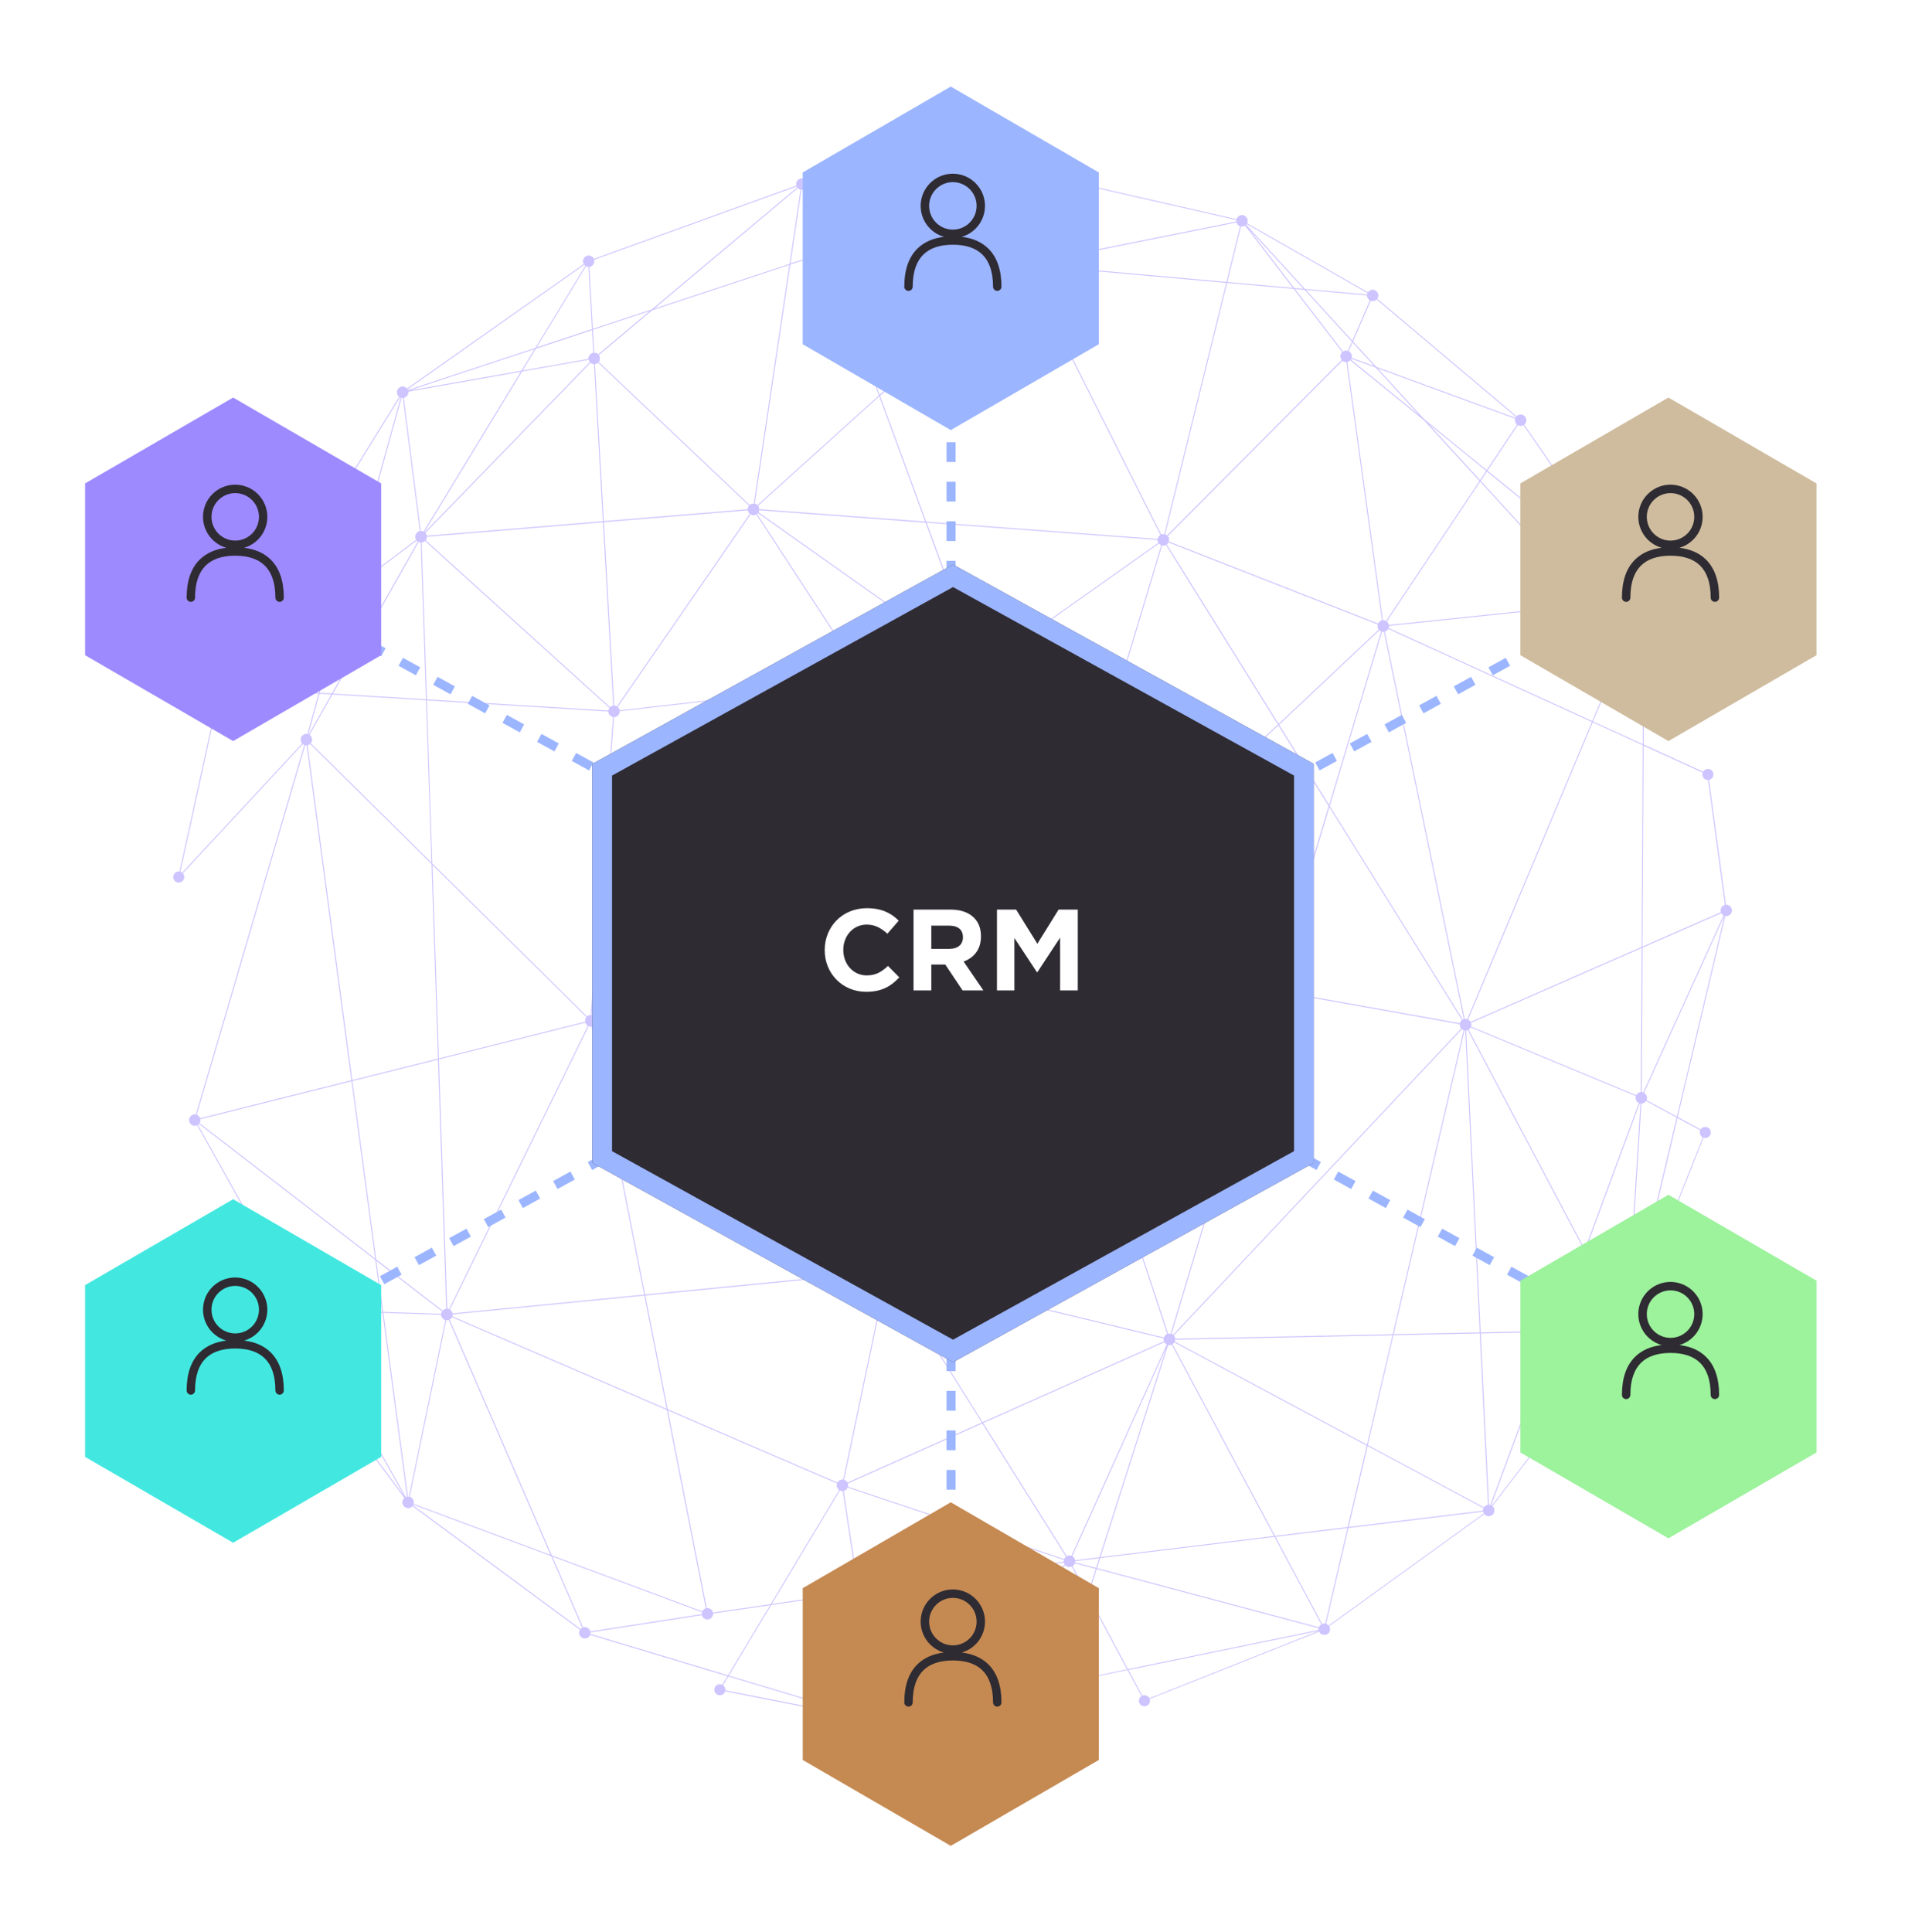 <svg width="429" height="435" viewBox="0 0 429 435" fill="none" xmlns="http://www.w3.org/2000/svg">
<g opacity="0.5" clip-path="url(#clip0_475_1375)">
<path d="M197.758 387.599C197.758 387.599 197.747 387.599 197.736 387.599L162.083 380.584C162.083 380.584 162.017 380.551 162.006 380.518C161.995 380.485 161.995 380.453 162.006 380.42L163.812 377.406L131.673 367.75C131.673 367.75 131.673 367.75 131.662 367.75L91.872 338.377L59.383 294.723C59.383 294.723 59.35 294.646 59.383 294.602C59.405 294.569 59.437 294.547 59.481 294.547L67.549 294.821L43.762 252.241C43.762 252.241 43.751 252.197 43.751 252.186V252.164L68.753 166.939L40.336 197.55C40.336 197.55 40.248 197.594 40.204 197.572C40.161 197.55 40.139 197.495 40.15 197.452L49.542 154.685C49.542 154.685 49.542 154.663 49.553 154.652L90.569 88.256C90.569 88.256 90.569 88.245 90.58 88.234L132.483 58.73C132.483 58.73 132.494 58.73 132.505 58.73L180.528 41.358C180.528 41.358 180.528 41.358 180.539 41.358C180.539 41.358 180.55 41.358 180.561 41.358L236.979 39.889C236.979 39.889 236.979 39.889 236.99 39.889C236.99 39.889 236.99 39.889 237.001 39.889L279.703 49.633C279.703 49.633 279.703 49.633 279.714 49.633C279.714 49.633 279.714 49.633 279.725 49.633L309.138 66.424C309.138 66.424 309.149 66.424 309.16 66.434L342.481 94.525C342.481 94.525 342.492 94.536 342.503 94.547L370.297 134.727C370.297 134.727 370.297 134.738 370.297 134.749L379.678 158.773C379.678 158.773 379.678 158.883 379.634 158.905C379.59 158.938 379.535 158.927 379.492 158.883L370.231 148.767L370.132 167.629L384.636 174.26C384.636 174.26 384.691 174.304 384.702 174.348L388.84 204.959C388.84 204.959 388.84 204.981 388.84 204.992C388.84 204.992 388.84 204.992 388.84 205.003L377.828 251.496L384.056 254.872C384.056 254.872 384.122 254.959 384.1 255.003L366.454 299.457C366.454 299.457 366.454 299.468 366.443 299.479L335.322 340.141C335.322 340.141 335.311 340.163 335.301 340.163L298.29 366.895C298.29 366.895 298.279 366.906 298.268 366.906L257.755 383.006C257.755 383.006 257.646 383.006 257.624 382.951L253.902 376.025L238.698 379.148L236.18 387.04C236.18 387.04 236.125 387.116 236.081 387.116L197.768 387.566L197.758 387.599ZM238.457 379.236L198.907 387.368L236.005 386.941L238.457 379.247V379.236ZM164.152 377.274L197.626 387.335L193.259 358.543L173.675 361.382L164.141 377.274H164.152ZM240.821 351.704L198.163 387.292L238.533 378.995L244.849 359.201L240.821 351.704ZM193.477 358.51L197.834 387.281L240.482 351.704L193.467 358.51H193.477ZM162.28 380.387L195.579 386.941L164.031 377.46L162.28 380.387ZM254.132 376.014L257.777 382.798L297.042 367.191L254.132 376.014ZM245.003 359.475L238.785 378.951L253.804 375.86L245.003 359.475ZM132.21 367.673L163.944 377.208L173.413 361.426L159.324 363.464L132.21 367.673ZM245.09 359.179L254.023 375.816L297.765 366.829L246.973 353.282L245.09 359.179ZM124.394 350.466L131.783 367.509L158.876 363.3L124.394 350.466ZM92.616 338.64L131.455 367.311L124.109 350.367L92.616 338.64ZM247.039 353.074L298.028 366.665L287.015 346.049L247.761 350.805L247.039 353.063V353.074ZM303.676 344.032L298.411 366.577L334.852 340.262L303.676 344.043V344.032ZM287.245 346.027L298.203 366.533L303.446 344.065L287.245 346.027ZM150.414 317.585L159.39 363.234L173.555 361.185L189.57 334.486L150.425 317.585H150.414ZM124.263 350.192L159.149 363.179L150.162 317.476L100.848 296.191L124.263 350.192ZM189.646 334.749L173.818 361.141L193.215 358.335L189.635 334.76L189.646 334.749ZM241.062 351.715L244.937 358.927L246.754 353.239L241.062 351.726V351.715ZM189.843 334.595L193.434 358.302L240.372 351.496L189.843 334.595ZM241.423 351.584L246.82 353.019L247.509 350.849L241.423 351.584ZM262.67 303.359L241.029 351.419L247.586 350.619L262.67 303.359ZM190.007 334.431L240.591 351.353L221.205 320.512L190.007 334.442V334.431ZM221.413 320.413L240.832 351.321L263.141 301.792L221.413 320.413ZM263.382 301.847L247.827 350.586L286.895 345.851L263.382 301.836V301.847ZM92.036 338.201L123.967 350.093L100.673 296.356L92.036 338.212V338.201ZM263.623 301.825L287.125 345.819L303.49 343.835L307.77 325.488L263.623 301.814V301.825ZM307.978 325.597L303.731 343.802L334.906 340.021L307.989 325.586L307.978 325.597ZM308.033 325.378L335.136 339.911L333.232 300.225L313.802 300.63L308.022 325.378H308.033ZM333.461 300.225L335.344 339.56L350.013 299.885L333.461 300.225ZM350.253 299.874L335.618 339.451L366.159 299.545L350.253 299.874ZM67.888 294.997L91.741 337.708L86.125 295.599L67.899 294.997H67.888ZM86.344 295.61L91.948 337.609L100.52 296.082L86.344 295.61ZM59.667 294.723L91.018 336.853L67.636 294.986L59.667 294.723ZM150.37 317.322L189.646 334.278L199.684 286.349L145.335 291.698L150.37 317.322ZM199.87 286.513L189.876 334.245L221.106 320.303L199.87 286.513ZM263.787 301.66L307.836 325.279L313.594 300.641L263.798 301.671L263.787 301.66ZM200.045 286.393L221.293 320.216L263.021 301.595L200.045 286.404V286.393ZM101.078 296.049L150.118 317.213L145.105 291.709L101.078 296.038V296.049ZM329.816 231.099L263.623 301.441L313.637 300.411L329.816 231.099ZM199.969 286.152L263.196 301.408L234.308 213.925L199.958 286.163L199.969 286.152ZM234.494 213.76L263.36 301.189L286.764 223.098L234.505 213.749L234.494 213.76ZM286.972 223.142L263.601 301.145L329.794 230.803L286.972 223.142ZM329.937 231.516L313.856 300.4L333.221 299.994L329.937 231.505V231.516ZM330.145 231.209L333.44 299.994L350.089 299.655L356.789 281.549L330.145 231.209ZM356.92 281.812L350.319 299.655L366.181 299.326L356.909 281.812H356.92ZM357.018 281.538L366.279 299.041L369.454 247.934L357.018 281.549V281.538ZM369.705 247.364L366.553 298.164L377.576 251.627L369.694 247.364H369.705ZM377.784 251.737L366.826 298L383.881 255.036L377.784 251.737ZM86.3 295.391L100.301 295.862L84.757 283.883L86.289 295.391H86.3ZM133.009 230.179L100.826 295.84L145.061 291.489L133.009 230.179ZM84.724 283.565L100.52 295.753L98.626 238.585L79.36 243.407L84.724 283.565ZM98.845 238.519L100.739 295.534L132.856 230.003L98.845 238.519ZM67.757 294.766L86.081 295.38L84.516 283.686L44.211 252.603L67.757 294.766ZM133.217 230.124L145.28 291.467L199.542 286.13L133.217 230.124ZM133.304 229.905L199.772 286.031L234.144 213.749L133.304 229.905ZM44.101 252.241L84.483 283.379L79.152 243.462L44.101 252.241ZM330.254 230.946L356.887 281.275L369.476 247.243L330.254 230.935V230.946ZM68.95 167.059L44.014 252.033L79.119 243.232L68.95 167.048V167.059ZM369.749 247.145L377.631 251.408L388.369 206.077L369.738 247.145H369.749ZM330.287 230.727L369.497 247.024L369.684 213.464L330.287 230.727ZM369.902 213.377L369.716 246.684L388.522 205.222L369.902 213.377ZM69.147 166.829L79.338 243.188L98.626 238.355L97.17 194.525L69.147 166.829ZM97.389 194.744L98.834 238.3L132.834 229.784L97.389 194.755V194.744ZM287.037 222.923L329.794 230.562L299.374 181.746L287.037 222.912V222.923ZM358.671 162.642L330.221 230.507L369.684 213.212L369.935 167.783L358.671 162.631V162.642ZM311.634 141.139L330.046 230.354L358.474 162.555L311.634 141.15V141.139ZM299.451 181.472L329.783 230.146L311.47 141.402L299.462 181.472H299.451ZM203.417 166.511L133.392 229.674L234.144 213.53L203.417 166.511ZM97.367 194.427L132.943 229.598L138.143 160.286L96.141 157.699L97.356 194.438L97.367 194.427ZM138.362 160.275L133.162 229.576L203.286 166.325L195.098 153.798L138.351 160.275H138.362ZM234.549 213.541L286.796 222.879L299.199 181.505L287.869 163.322L234.549 213.541ZM262.003 121.816L234.538 213.256L287.749 163.136L262.003 121.816ZM220.811 150.816L234.33 213.179L261.773 121.827L220.811 150.816ZM370.132 167.892L369.881 213.125L388.599 204.926L384.483 174.457L370.121 167.892H370.132ZM203.57 166.358L234.078 213.059L220.625 150.981L203.57 166.369V166.358ZM49.728 154.828L40.445 197.112L68.895 166.478L71.741 156.187L49.717 154.828H49.728ZM69.136 166.511L97.159 194.207L95.944 157.677L74.861 156.373L69.125 166.511H69.136ZM288.055 163.179L299.308 181.231L311.273 141.314L288.066 163.179H288.055ZM358.759 162.445L369.935 167.552L370.034 148.548L366.29 144.46L358.748 162.445H358.759ZM195.371 153.776L203.472 166.182L220.384 150.926L195.36 153.776H195.371ZM71.971 156.198L69.344 165.7L74.62 156.362L71.971 156.198ZM262.254 121.783L287.935 162.993L311.284 141.007L262.254 121.794V121.783ZM311.897 141.029L358.562 162.357L366.137 144.284L358.66 136.119L311.897 141.018V141.029ZM96.152 157.48L137.968 160.056L94.937 121.115L96.141 157.48H96.152ZM169.691 114.889L138.504 160.056L194.988 153.611L169.691 114.889ZM95.09 120.95L138.154 159.935L135.778 117.596L95.09 120.95ZM135.997 117.574L138.373 159.858L169.472 114.812L135.997 117.574ZM370.264 148.471L379.295 158.324L370.34 135.374L370.264 148.471ZM74.981 156.165L95.933 157.458L94.729 121.246L74.981 156.165ZM72.026 155.979L74.73 156.143L94.466 121.246L78.287 133.368L72.026 155.968V155.979ZM49.936 154.62L71.796 155.968L77.992 133.587L49.925 154.62H49.936ZM90.35 89.034L50.034 154.28L78.101 133.247L90.35 89.034ZM170.085 115.097L195.229 153.578L220.417 150.707L170.085 115.108V115.097ZM208.682 117.695L220.767 150.597L261.674 121.641L208.682 117.695ZM170.074 114.823L220.483 150.488L208.43 117.684L170.063 114.823H170.074ZM366.389 144.24L370.045 148.23L370.11 135.352L366.389 144.24ZM358.934 136.097L366.224 144.065L370.056 134.935L358.934 136.097ZM333.33 108.456L311.711 140.821L358.485 135.922L333.33 108.456ZM262.189 121.52L311.36 140.788L303.074 80.463L262.189 121.52ZM303.293 80.496L311.558 140.667L333.177 108.302L320.632 94.613L303.293 80.507V80.496ZM333.451 108.269L358.748 135.9L369.957 134.727L334.852 106.176L333.451 108.28V108.269ZM334.972 105.979L369.694 134.223L342.427 94.81L334.972 105.979ZM90.624 88.87L78.386 133.028L94.707 120.797L90.624 88.87ZM208.595 117.465L261.795 121.432L230.772 59.716L198.184 89.122L208.595 117.476V117.465ZM230.991 59.661L261.948 121.246L276.135 63.694L230.991 59.661ZM276.354 63.706L262.178 121.191L302.986 80.211L291.317 65.043L276.343 63.706H276.354ZM133.709 80.946L95.101 120.709L135.756 117.355L133.709 80.946ZM90.777 88.399L94.882 120.512L117.268 83.719L90.777 88.399ZM117.563 83.664L95.419 120.062L133.491 80.847L117.563 83.664ZM169.942 114.571L208.343 117.432L197.998 89.254L169.942 114.571ZM133.928 80.957L135.975 117.333L169.428 114.571L133.928 80.946V80.957ZM133.972 80.694L169.603 114.44L177.747 59.661L146.889 69.854L133.972 80.694ZM177.977 59.584L169.833 114.385L197.922 89.045L186.121 56.899L177.977 59.584ZM321.793 95.534L333.297 108.094L334.688 106.022L321.803 95.534H321.793ZM320.774 94.427L334.797 105.836L342.252 94.668L310.255 82.951L320.764 94.427H320.774ZM309.937 82.601L341.879 94.295L309.138 66.698L304.705 76.891L309.937 82.601ZM303.709 80.551L319.603 93.484L309.806 82.787L303.709 80.551ZM186.318 56.834L198.086 88.892L230.586 59.574L205.431 50.52L186.318 56.834ZM132.188 59.201L91.325 87.982L120.563 78.326L132.199 59.201H132.188ZM120.377 78.611L92.124 87.938L117.421 83.466L120.377 78.6V78.611ZM120.694 78.502L117.706 83.423L133.688 80.606L133.326 74.337L120.694 78.513V78.502ZM303.271 80.157L309.478 82.425L304.596 77.099L303.271 80.157ZM133.534 74.26L133.885 80.463L146.309 70.04L133.534 74.26ZM291.613 65.064L303.107 80.003L304.442 76.923L293.758 65.251L291.613 65.064ZM132.462 59.157L120.869 78.206L133.315 74.096L132.462 59.157ZM294.076 65.284L304.541 76.704L308.93 66.61L294.076 65.284ZM132.659 58.883L133.523 74.041L146.769 69.668L180.024 41.774L132.681 58.894L132.659 58.883ZM180.418 41.73L147.349 69.481L177.791 59.431L180.418 41.73ZM293.879 65.054L308.624 66.369L280.25 50.17L293.879 65.054ZM291.449 64.834L293.55 65.021L281.334 51.682L291.449 64.834ZM276.408 63.497L291.142 64.812L279.736 49.972L276.408 63.497ZM231.571 59.497L276.189 63.475L279.539 49.874L231.571 59.497ZM205.781 50.411L230.739 59.387L236.826 40.152L205.781 50.4V50.411ZM237.066 40.119L230.969 59.387L279.167 49.72L237.066 40.119ZM180.615 41.895L178.021 59.343L186.045 56.691L180.604 41.895H180.615ZM180.758 41.632L186.264 56.625L205.114 50.4L180.758 41.632ZM181.163 41.544L205.453 50.29L236.256 40.119L181.163 41.555V41.544Z" fill="#9E8AFF"/>
<path d="M170.939 114.681C170.939 113.99 170.38 113.431 169.691 113.431C169.001 113.431 168.443 113.99 168.443 114.681C168.443 115.371 169.001 115.93 169.691 115.93C170.38 115.93 170.939 115.371 170.939 114.681Z" fill="#9E8AFF"/>
<path d="M371.478 134.804C371.478 134.113 370.92 133.554 370.231 133.554C369.541 133.554 368.983 134.113 368.983 134.804C368.983 135.494 369.541 136.053 370.231 136.053C370.92 136.053 371.478 135.494 371.478 134.804Z" fill="#9E8AFF"/>
<path d="M380.86 158.828C380.86 158.138 380.302 157.579 379.612 157.579C378.923 157.579 378.365 158.138 378.365 158.828C378.365 159.519 378.923 160.078 379.612 160.078C380.302 160.078 380.86 159.519 380.86 158.828Z" fill="#9E8AFF"/>
<path d="M280.94 49.731C280.94 49.041 280.382 48.482 279.692 48.482C279.003 48.482 278.445 49.041 278.445 49.731C278.445 50.422 279.003 50.981 279.692 50.981C280.382 50.981 280.94 50.422 280.94 49.731Z" fill="#9E8AFF"/>
<path d="M238.238 39.988C238.238 39.297 237.68 38.738 236.99 38.738C236.301 38.738 235.742 39.297 235.742 39.988C235.742 40.678 236.301 41.237 236.99 41.237C237.68 41.237 238.238 40.678 238.238 39.988Z" fill="#9E8AFF"/>
<path d="M91.916 88.322C91.916 87.631 91.358 87.072 90.668 87.072C89.978 87.072 89.42 87.631 89.42 88.322C89.42 89.012 89.978 89.571 90.668 89.571C91.358 89.571 91.916 89.012 91.916 88.322Z" fill="#9E8AFF"/>
<path d="M70.241 166.533C70.241 165.843 69.683 165.284 68.993 165.284C68.304 165.284 67.745 165.843 67.745 166.533C67.745 167.224 68.304 167.783 68.993 167.783C69.683 167.783 70.241 167.224 70.241 166.533Z" fill="#9E8AFF"/>
<path d="M96.075 120.852C96.075 120.161 95.517 119.602 94.828 119.602C94.138 119.602 93.58 120.161 93.58 120.852C93.58 121.542 94.138 122.101 94.828 122.101C95.517 122.101 96.075 121.542 96.075 120.852Z" fill="#9E8AFF"/>
<path d="M101.888 295.983C101.888 295.292 101.329 294.733 100.64 294.733C99.95 294.733 99.392 295.292 99.392 295.983C99.392 296.673 99.95 297.232 100.64 297.232C101.329 297.232 101.888 296.673 101.888 295.983Z" fill="#9E8AFF"/>
<path d="M190.96 334.431C190.96 333.741 190.402 333.182 189.712 333.182C189.022 333.182 188.464 333.741 188.464 334.431C188.464 335.122 189.022 335.681 189.712 335.681C190.402 335.681 190.96 335.122 190.96 334.431Z" fill="#9E8AFF"/>
<path d="M201.063 286.217C201.063 285.527 200.505 284.968 199.816 284.968C199.126 284.968 198.568 285.527 198.568 286.217C198.568 286.908 199.126 287.467 199.816 287.467C200.505 287.467 201.063 286.908 201.063 286.217Z" fill="#9E8AFF"/>
<path d="M101.888 295.983C101.888 295.292 101.329 294.733 100.64 294.733C99.95 294.733 99.392 295.292 99.392 295.983C99.392 296.673 99.95 297.232 100.64 297.232C101.329 297.232 101.888 296.673 101.888 295.983Z" fill="#9E8AFF"/>
<path d="M134.301 229.839C134.301 229.148 133.742 228.589 133.053 228.589C132.363 228.589 131.805 229.148 131.805 229.839C131.805 230.529 132.363 231.088 133.053 231.088C133.742 231.088 134.301 230.529 134.301 229.839Z" fill="#9E8AFF"/>
<path d="M160.551 363.355C160.551 362.664 159.992 362.105 159.303 362.105C158.613 362.105 158.055 362.664 158.055 363.355C158.055 364.045 158.613 364.604 159.303 364.604C159.992 364.604 160.551 364.045 160.551 363.355Z" fill="#9E8AFF"/>
<path d="M242.102 351.529C242.102 350.838 241.543 350.279 240.854 350.279C240.164 350.279 239.606 350.838 239.606 351.529C239.606 352.219 240.164 352.778 240.854 352.778C241.543 352.778 242.102 352.219 242.102 351.529Z" fill="#9E8AFF"/>
<path d="M199.006 387.489C199.006 386.798 198.448 386.239 197.758 386.239C197.068 386.239 196.51 386.798 196.51 387.489C196.51 388.179 197.068 388.738 197.758 388.738C198.448 388.738 199.006 388.179 199.006 387.489Z" fill="#9E8AFF"/>
<path d="M190.96 334.431C190.96 333.741 190.402 333.182 189.712 333.182C189.022 333.182 188.464 333.741 188.464 334.431C188.464 335.122 189.022 335.681 189.712 335.681C190.402 335.681 190.96 335.122 190.96 334.431Z" fill="#9E8AFF"/>
<path d="M163.353 380.463C163.353 379.773 162.794 379.214 162.105 379.214C161.415 379.214 160.857 379.773 160.857 380.463C160.857 381.154 161.415 381.713 162.105 381.713C162.794 381.713 163.353 381.154 163.353 380.463Z" fill="#9E8AFF"/>
<path d="M199.006 387.489C199.006 386.798 198.448 386.239 197.758 386.239C197.068 386.239 196.51 386.798 196.51 387.489C196.51 388.179 197.068 388.738 197.758 388.738C198.448 388.738 199.006 388.179 199.006 387.489Z" fill="#9E8AFF"/>
<path d="M132.954 367.64C132.954 366.95 132.396 366.391 131.706 366.391C131.017 366.391 130.458 366.95 130.458 367.64C130.458 368.331 131.017 368.89 131.706 368.89C132.396 368.89 132.954 368.331 132.954 367.64Z" fill="#9E8AFF"/>
<path d="M160.551 363.355C160.551 362.664 159.992 362.105 159.303 362.105C158.613 362.105 158.055 362.664 158.055 363.355C158.055 364.045 158.613 364.604 159.303 364.604C159.992 364.604 160.551 364.045 160.551 363.355Z" fill="#9E8AFF"/>
<path d="M93.164 338.267C93.164 337.577 92.606 337.018 91.916 337.018C91.227 337.018 90.668 337.577 90.668 338.267C90.668 338.958 91.227 339.516 91.916 339.516C92.606 339.516 93.164 338.958 93.164 338.267Z" fill="#9E8AFF"/>
<path d="M132.954 367.64C132.954 366.95 132.396 366.391 131.706 366.391C131.017 366.391 130.458 366.95 130.458 367.64C130.458 368.331 131.017 368.89 131.706 368.89C132.396 368.89 132.954 368.331 132.954 367.64Z" fill="#9E8AFF"/>
<path d="M101.888 295.983C101.888 295.292 101.329 294.733 100.64 294.733C99.95 294.733 99.392 295.292 99.392 295.983C99.392 296.673 99.95 297.232 100.64 297.232C101.329 297.232 101.888 296.673 101.888 295.983Z" fill="#9E8AFF"/>
<path d="M93.164 338.267C93.164 337.577 92.606 337.018 91.916 337.018C91.227 337.018 90.668 337.577 90.668 338.267C90.668 338.958 91.227 339.516 91.916 339.516C92.606 339.516 93.164 338.958 93.164 338.267Z" fill="#9E8AFF"/>
<path d="M60.675 294.602C60.675 293.912 60.117 293.353 59.427 293.353C58.737 293.353 58.179 293.912 58.179 294.602C58.179 295.292 58.737 295.851 59.427 295.851C60.117 295.851 60.675 295.292 60.675 294.602Z" fill="#9E8AFF"/>
<path d="M101.888 295.983C101.888 295.292 101.329 294.733 100.64 294.733C99.95 294.733 99.392 295.292 99.392 295.983C99.392 296.673 99.95 297.232 100.64 297.232C101.329 297.232 101.888 296.673 101.888 295.983Z" fill="#9E8AFF"/>
<path d="M45.108 252.197C45.108 251.507 44.55 250.948 43.861 250.948C43.171 250.948 42.613 251.507 42.613 252.197C42.613 252.888 43.171 253.447 43.861 253.447C44.55 253.447 45.108 252.888 45.108 252.197Z" fill="#9E8AFF"/>
<path d="M93.164 338.267C93.164 337.577 92.606 337.018 91.916 337.018C91.227 337.018 90.668 337.577 90.668 338.267C90.668 338.958 91.227 339.516 91.916 339.516C92.606 339.516 93.164 338.958 93.164 338.267Z" fill="#9E8AFF"/>
<path d="M70.241 166.533C70.241 165.843 69.683 165.284 68.993 165.284C68.304 165.284 67.745 165.843 67.745 166.533C67.745 167.224 68.304 167.783 68.993 167.783C69.683 167.783 70.241 167.224 70.241 166.533Z" fill="#9E8AFF"/>
<path d="M134.301 229.839C134.301 229.148 133.742 228.589 133.053 228.589C132.363 228.589 131.805 229.148 131.805 229.839C131.805 230.529 132.363 231.088 133.053 231.088C133.742 231.088 134.301 230.529 134.301 229.839Z" fill="#9E8AFF"/>
<path d="M45.108 252.197C45.108 251.507 44.55 250.948 43.861 250.948C43.171 250.948 42.613 251.507 42.613 252.197C42.613 252.888 43.171 253.447 43.861 253.447C44.55 253.447 45.108 252.888 45.108 252.197Z" fill="#9E8AFF"/>
<path d="M70.241 166.533C70.241 165.843 69.683 165.284 68.993 165.284C68.304 165.284 67.745 165.843 67.745 166.533C67.745 167.224 68.304 167.783 68.993 167.783C69.683 167.783 70.241 167.224 70.241 166.533Z" fill="#9E8AFF"/>
<path d="M41.496 197.474C41.496 196.783 40.938 196.224 40.248 196.224C39.559 196.224 39 196.783 39 197.474C39 198.164 39.559 198.723 40.248 198.723C40.938 198.723 41.496 198.164 41.496 197.474Z" fill="#9E8AFF"/>
<path d="M50.889 154.707C50.889 154.017 50.33 153.458 49.641 153.458C48.951 153.458 48.393 154.017 48.393 154.707C48.393 155.398 48.951 155.957 49.641 155.957C50.33 155.957 50.889 155.398 50.889 154.707Z" fill="#9E8AFF"/>
<path d="M139.522 160.176C139.522 159.486 138.964 158.927 138.275 158.927C137.585 158.927 137.027 159.486 137.027 160.176C137.027 160.867 137.585 161.426 138.275 161.426C138.964 161.426 139.522 160.867 139.522 160.176Z" fill="#9E8AFF"/>
<path d="M134.301 229.839C134.301 229.148 133.742 228.589 133.053 228.589C132.363 228.589 131.805 229.148 131.805 229.839C131.805 230.529 132.363 231.088 133.053 231.088C133.742 231.088 134.301 230.529 134.301 229.839Z" fill="#9E8AFF"/>
<path d="M201.063 286.217C201.063 285.527 200.505 284.968 199.816 284.968C199.126 284.968 198.568 285.527 198.568 286.217C198.568 286.908 199.126 287.467 199.816 287.467C200.505 287.467 201.063 286.908 201.063 286.217Z" fill="#9E8AFF"/>
<path d="M242.102 351.529C242.102 350.838 241.543 350.279 240.854 350.279C240.164 350.279 239.606 350.838 239.606 351.529C239.606 352.219 240.164 352.778 240.854 352.778C241.543 352.778 242.102 352.219 242.102 351.529Z" fill="#9E8AFF"/>
<path d="M190.96 334.431C190.96 333.741 190.402 333.182 189.712 333.182C189.022 333.182 188.464 333.741 188.464 334.431C188.464 335.122 189.022 335.681 189.712 335.681C190.402 335.681 190.96 335.122 190.96 334.431Z" fill="#9E8AFF"/>
<path d="M264.608 301.551C264.608 300.86 264.05 300.301 263.36 300.301C262.671 300.301 262.113 300.86 262.113 301.551C262.113 302.241 262.671 302.8 263.36 302.8C264.05 302.8 264.608 302.241 264.608 301.551Z" fill="#9E8AFF"/>
<path d="M201.063 286.217C201.063 285.527 200.505 284.968 199.816 284.968C199.126 284.968 198.568 285.527 198.568 286.217C198.568 286.908 199.126 287.467 199.816 287.467C200.505 287.467 201.063 286.908 201.063 286.217Z" fill="#9E8AFF"/>
<path d="M235.589 213.618C235.589 212.927 235.03 212.368 234.341 212.368C233.651 212.368 233.093 212.927 233.093 213.618C233.093 214.308 233.651 214.867 234.341 214.867C235.03 214.867 235.589 214.308 235.589 213.618Z" fill="#9E8AFF"/>
<path d="M134.301 229.839C134.301 229.148 133.742 228.589 133.053 228.589C132.363 228.589 131.805 229.148 131.805 229.839C131.805 230.529 132.363 231.088 133.053 231.088C133.742 231.088 134.301 230.529 134.301 229.839Z" fill="#9E8AFF"/>
<path d="M221.96 150.772C221.96 150.082 221.402 149.523 220.712 149.523C220.022 149.523 219.464 150.082 219.464 150.772C219.464 151.463 220.022 152.022 220.712 152.022C221.402 152.022 221.96 151.463 221.96 150.772Z" fill="#9E8AFF"/>
<path d="M139.522 160.176C139.522 159.486 138.964 158.927 138.275 158.927C137.585 158.927 137.027 159.486 137.027 160.176C137.027 160.867 137.585 161.426 138.275 161.426C138.964 161.426 139.522 160.867 139.522 160.176Z" fill="#9E8AFF"/>
<path d="M96.075 120.852C96.075 120.161 95.517 119.602 94.828 119.602C94.138 119.602 93.58 120.161 93.58 120.852C93.58 121.542 94.138 122.101 94.828 122.101C95.517 122.101 96.075 121.542 96.075 120.852Z" fill="#9E8AFF"/>
<path d="M50.889 154.707C50.889 154.017 50.33 153.458 49.641 153.458C48.951 153.458 48.393 154.017 48.393 154.707C48.393 155.398 48.951 155.957 49.641 155.957C50.33 155.957 50.889 155.398 50.889 154.707Z" fill="#9E8AFF"/>
<path d="M91.916 88.322C91.916 87.631 91.358 87.072 90.668 87.072C89.978 87.072 89.42 87.631 89.42 88.322C89.42 89.012 89.978 89.571 90.668 89.571C91.358 89.571 91.916 89.012 91.916 88.322Z" fill="#9E8AFF"/>
<path d="M96.075 120.852C96.075 120.161 95.517 119.602 94.828 119.602C94.138 119.602 93.58 120.161 93.58 120.852C93.58 121.542 94.138 122.101 94.828 122.101C95.517 122.101 96.075 121.542 96.075 120.852Z" fill="#9E8AFF"/>
<path d="M170.939 114.681C170.939 113.99 170.38 113.431 169.691 113.431C169.001 113.431 168.443 113.99 168.443 114.681C168.443 115.371 169.001 115.93 169.691 115.93C170.38 115.93 170.939 115.371 170.939 114.681Z" fill="#9E8AFF"/>
<path d="M139.522 160.176C139.522 159.486 138.964 158.927 138.275 158.927C137.585 158.927 137.027 159.486 137.027 160.176C137.027 160.867 137.585 161.426 138.275 161.426C138.964 161.426 139.522 160.867 139.522 160.176Z" fill="#9E8AFF"/>
<path d="M135.067 80.704C135.067 80.014 134.509 79.455 133.819 79.455C133.13 79.455 132.572 80.014 132.572 80.704C132.572 81.395 133.13 81.954 133.819 81.954C134.509 81.954 135.067 81.395 135.067 80.704Z" fill="#9E8AFF"/>
<path d="M96.075 120.852C96.075 120.161 95.517 119.602 94.828 119.602C94.138 119.602 93.58 120.161 93.58 120.852C93.58 121.542 94.138 122.101 94.828 122.101C95.517 122.101 96.075 121.542 96.075 120.852Z" fill="#9E8AFF"/>
<path d="M133.819 58.817C133.819 58.127 133.261 57.568 132.571 57.568C131.882 57.568 131.323 58.127 131.323 58.817C131.323 59.508 131.882 60.066 132.571 60.066C133.261 60.066 133.819 59.508 133.819 58.817Z" fill="#9E8AFF"/>
<path d="M91.916 88.322C91.916 87.631 91.358 87.072 90.668 87.072C89.978 87.072 89.42 87.631 89.42 88.322C89.42 89.012 89.978 89.571 90.668 89.571C91.358 89.571 91.916 89.012 91.916 88.322Z" fill="#9E8AFF"/>
<path d="M135.067 80.704C135.067 80.014 134.509 79.455 133.819 79.455C133.13 79.455 132.572 80.014 132.572 80.704C132.572 81.395 133.13 81.954 133.819 81.954C134.509 81.954 135.067 81.395 135.067 80.704Z" fill="#9E8AFF"/>
<path d="M133.819 58.817C133.819 58.127 133.261 57.568 132.571 57.568C131.882 57.568 131.323 58.127 131.323 58.817C131.323 59.508 131.882 60.066 132.571 60.066C133.261 60.066 133.819 59.508 133.819 58.817Z" fill="#9E8AFF"/>
<path d="M181.819 41.456C181.819 40.766 181.261 40.207 180.572 40.207C179.882 40.207 179.324 40.766 179.324 41.456C179.324 42.147 179.882 42.706 180.572 42.706C181.261 42.706 181.819 42.147 181.819 41.456Z" fill="#9E8AFF"/>
<path d="M135.067 80.704C135.067 80.014 134.509 79.455 133.819 79.455C133.13 79.455 132.572 80.014 132.572 80.704C132.572 81.395 133.13 81.954 133.819 81.954C134.509 81.954 135.067 81.395 135.067 80.704Z" fill="#9E8AFF"/>
<path d="M170.939 114.681C170.939 113.99 170.38 113.431 169.691 113.431C169.001 113.431 168.443 113.99 168.443 114.681C168.443 115.371 169.001 115.93 169.691 115.93C170.38 115.93 170.939 115.371 170.939 114.681Z" fill="#9E8AFF"/>
<path d="M235.589 213.618C235.589 212.927 235.03 212.368 234.341 212.368C233.651 212.368 233.093 212.927 233.093 213.618C233.093 214.308 233.651 214.867 234.341 214.867C235.03 214.867 235.589 214.308 235.589 213.618Z" fill="#9E8AFF"/>
<path d="M264.608 301.551C264.608 300.86 264.05 300.301 263.36 300.301C262.671 300.301 262.113 300.86 262.113 301.551C262.113 302.241 262.671 302.8 263.36 302.8C264.05 302.8 264.608 302.241 264.608 301.551Z" fill="#9E8AFF"/>
<path d="M237.329 387.04C237.329 386.349 236.771 385.79 236.081 385.79C235.392 385.79 234.833 386.349 234.833 387.04C234.833 387.73 235.392 388.289 236.081 388.289C236.771 388.289 237.329 387.73 237.329 387.04Z" fill="#9E8AFF"/>
<path d="M199.006 387.489C199.006 386.798 198.448 386.239 197.758 386.239C197.068 386.239 196.51 386.798 196.51 387.489C196.51 388.179 197.068 388.738 197.758 388.738C198.448 388.738 199.006 388.179 199.006 387.489Z" fill="#9E8AFF"/>
<path d="M298.236 368.089C298.925 368.089 299.483 367.53 299.483 366.84C299.483 366.15 298.925 365.591 298.236 365.591C297.546 365.591 296.988 366.15 296.988 366.84C296.988 367.53 297.546 368.089 298.236 368.089Z" fill="#9E8AFF"/>
<path d="M264.608 301.551C264.608 300.86 264.05 300.301 263.36 300.301C262.671 300.301 262.113 300.86 262.113 301.551C262.113 302.241 262.671 302.8 263.36 302.8C264.05 302.8 264.608 302.241 264.608 301.551Z" fill="#9E8AFF"/>
<path d="M242.102 351.529C242.102 350.838 241.543 350.279 240.854 350.279C240.164 350.279 239.606 350.838 239.606 351.529C239.606 352.219 240.164 352.778 240.854 352.778C241.543 352.778 242.102 352.219 242.102 351.529Z" fill="#9E8AFF"/>
<path d="M258.97 382.94C258.97 382.25 258.412 381.691 257.723 381.691C257.033 381.691 256.475 382.25 256.475 382.94C256.475 383.631 257.033 384.19 257.723 384.19C258.412 384.19 258.97 383.631 258.97 382.94Z" fill="#9E8AFF"/>
<path d="M298.236 368.089C298.925 368.089 299.483 367.53 299.483 366.84C299.483 366.15 298.925 365.591 298.236 365.591C297.546 365.591 296.988 366.15 296.988 366.84C296.988 367.53 297.546 368.089 298.236 368.089Z" fill="#9E8AFF"/>
<path d="M242.102 351.529C242.102 350.838 241.543 350.279 240.854 350.279C240.164 350.279 239.606 350.838 239.606 351.529C239.606 352.219 240.164 352.778 240.854 352.778C241.543 352.778 242.102 352.219 242.102 351.529Z" fill="#9E8AFF"/>
<path d="M336.505 340.097C336.505 339.407 335.947 338.848 335.257 338.848C334.567 338.848 334.009 339.407 334.009 340.097C334.009 340.788 334.567 341.347 335.257 341.347C335.947 341.347 336.505 340.788 336.505 340.097Z" fill="#9E8AFF"/>
<path d="M331.262 230.727C331.262 230.036 330.703 229.477 330.014 229.477C329.324 229.477 328.766 230.036 328.766 230.727C328.766 231.417 329.324 231.976 330.014 231.976C330.703 231.976 331.262 231.417 331.262 230.727Z" fill="#9E8AFF"/>
<path d="M298.236 368.089C298.925 368.089 299.483 367.53 299.483 366.84C299.483 366.15 298.925 365.591 298.236 365.591C297.546 365.591 296.988 366.15 296.988 366.84C296.988 367.53 297.546 368.089 298.236 368.089Z" fill="#9E8AFF"/>
<path d="M336.505 340.097C336.505 339.407 335.947 338.848 335.257 338.848C334.567 338.848 334.009 339.407 334.009 340.097C334.009 340.788 334.567 341.347 335.257 341.347C335.947 341.347 336.505 340.788 336.505 340.097Z" fill="#9E8AFF"/>
<path d="M264.608 301.551C264.608 300.86 264.05 300.301 263.36 300.301C262.671 300.301 262.113 300.86 262.113 301.551C262.113 302.241 262.671 302.8 263.36 302.8C264.05 302.8 264.608 302.241 264.608 301.551Z" fill="#9E8AFF"/>
<path d="M367.626 299.424C367.626 298.734 367.068 298.175 366.378 298.175C365.688 298.175 365.13 298.734 365.13 299.424C365.13 300.115 365.688 300.674 366.378 300.674C367.068 300.674 367.626 300.115 367.626 299.424Z" fill="#9E8AFF"/>
<path d="M336.505 340.097C336.505 339.407 335.947 338.848 335.257 338.848C334.567 338.848 334.009 339.407 334.009 340.097C334.009 340.788 334.567 341.347 335.257 341.347C335.947 341.347 336.505 340.788 336.505 340.097Z" fill="#9E8AFF"/>
<path d="M370.866 247.188C370.866 246.498 370.308 245.939 369.618 245.939C368.929 245.939 368.37 246.498 368.37 247.188C368.37 247.879 368.929 248.438 369.618 248.438C370.308 248.438 370.866 247.879 370.866 247.188Z" fill="#9E8AFF"/>
<path d="M385.271 254.981C385.271 254.291 384.713 253.732 384.023 253.732C383.334 253.732 382.776 254.291 382.776 254.981C382.776 255.672 383.334 256.231 384.023 256.231C384.713 256.231 385.271 255.672 385.271 254.981Z" fill="#9E8AFF"/>
<path d="M367.626 299.424C367.626 298.734 367.068 298.175 366.378 298.175C365.688 298.175 365.13 298.734 365.13 299.424C365.13 300.115 365.688 300.674 366.378 300.674C367.068 300.674 367.626 300.115 367.626 299.424Z" fill="#9E8AFF"/>
<path d="M390 204.992C390 204.302 389.442 203.743 388.752 203.743C388.062 203.743 387.504 204.302 387.504 204.992C387.504 205.683 388.062 206.242 388.752 206.242C389.442 206.242 390 205.683 390 204.992Z" fill="#9E8AFF"/>
<path d="M370.866 247.188C370.866 246.498 370.308 245.939 369.618 245.939C368.929 245.939 368.37 246.498 368.37 247.188C368.37 247.879 368.929 248.438 369.618 248.438C370.308 248.438 370.866 247.879 370.866 247.188Z" fill="#9E8AFF"/>
<path d="M367.626 299.424C367.626 298.734 367.068 298.175 366.378 298.175C365.688 298.175 365.13 298.734 365.13 299.424C365.13 300.115 365.688 300.674 366.378 300.674C367.068 300.674 367.626 300.115 367.626 299.424Z" fill="#9E8AFF"/>
<path d="M331.262 230.727C331.262 230.036 330.703 229.477 330.014 229.477C329.324 229.477 328.766 230.036 328.766 230.727C328.766 231.417 329.324 231.976 330.014 231.976C330.703 231.976 331.262 231.417 331.262 230.727Z" fill="#9E8AFF"/>
<path d="M264.608 301.551C264.608 300.86 264.05 300.301 263.36 300.301C262.671 300.301 262.113 300.86 262.113 301.551C262.113 302.241 262.671 302.8 263.36 302.8C264.05 302.8 264.608 302.241 264.608 301.551Z" fill="#9E8AFF"/>
<path d="M312.74 140.952C312.74 140.262 312.182 139.703 311.492 139.703C310.803 139.703 310.244 140.262 310.244 140.952C310.244 141.643 310.803 142.202 311.492 142.202C312.182 142.202 312.74 141.643 312.74 140.952Z" fill="#9E8AFF"/>
<path d="M235.589 213.618C235.589 212.927 235.03 212.368 234.341 212.368C233.651 212.368 233.093 212.927 233.093 213.618C233.093 214.308 233.651 214.867 234.341 214.867C235.03 214.867 235.589 214.308 235.589 213.618Z" fill="#9E8AFF"/>
<path d="M331.262 230.727C331.262 230.036 330.703 229.477 330.014 229.477C329.324 229.477 328.766 230.036 328.766 230.727C328.766 231.417 329.324 231.976 330.014 231.976C330.703 231.976 331.262 231.417 331.262 230.727Z" fill="#9E8AFF"/>
<path d="M263.239 121.553C263.239 120.862 262.681 120.303 261.991 120.303C261.302 120.303 260.743 120.862 260.743 121.553C260.743 122.243 261.302 122.802 261.991 122.802C262.681 122.802 263.239 122.243 263.239 121.553Z" fill="#9E8AFF"/>
<path d="M221.96 150.772C221.96 150.082 221.402 149.523 220.712 149.523C220.022 149.523 219.464 150.082 219.464 150.772C219.464 151.463 220.022 152.022 220.712 152.022C221.402 152.022 221.96 151.463 221.96 150.772Z" fill="#9E8AFF"/>
<path d="M235.589 213.618C235.589 212.927 235.03 212.368 234.341 212.368C233.651 212.368 233.093 212.927 233.093 213.618C233.093 214.308 233.651 214.867 234.341 214.867C235.03 214.867 235.589 214.308 235.589 213.618Z" fill="#9E8AFF"/>
<path d="M263.239 121.553C263.239 120.862 262.681 120.303 261.991 120.303C261.302 120.303 260.743 120.862 260.743 121.553C260.743 122.243 261.302 122.802 261.991 122.802C262.681 122.802 263.239 122.243 263.239 121.553Z" fill="#9E8AFF"/>
<path d="M170.939 114.681C170.939 113.99 170.38 113.431 169.691 113.431C169.001 113.431 168.443 113.99 168.443 114.681C168.443 115.371 169.001 115.93 169.691 115.93C170.38 115.93 170.939 115.371 170.939 114.681Z" fill="#9E8AFF"/>
<path d="M221.96 150.772C221.96 150.082 221.402 149.523 220.712 149.523C220.022 149.523 219.464 150.082 219.464 150.772C219.464 151.463 220.022 152.022 220.712 152.022C221.402 152.022 221.96 151.463 221.96 150.772Z" fill="#9E8AFF"/>
<path d="M181.819 41.456C181.819 40.766 181.261 40.207 180.572 40.207C179.882 40.207 179.324 40.766 179.324 41.456C179.324 42.147 179.882 42.706 180.572 42.706C181.261 42.706 181.819 42.147 181.819 41.456Z" fill="#9E8AFF"/>
<path d="M170.939 114.681C170.939 113.99 170.38 113.431 169.691 113.431C169.001 113.431 168.443 113.99 168.443 114.681C168.443 115.371 169.001 115.93 169.691 115.93C170.38 115.93 170.939 115.371 170.939 114.681Z" fill="#9E8AFF"/>
<path d="M232.064 59.541C232.064 58.85 231.506 58.291 230.817 58.291C230.127 58.291 229.569 58.85 229.569 59.541C229.569 60.231 230.127 60.79 230.817 60.79C231.506 60.79 232.064 60.231 232.064 59.541Z" fill="#9E8AFF"/>
<path d="M238.238 39.988C238.238 39.297 237.68 38.738 236.99 38.738C236.301 38.738 235.742 39.297 235.742 39.988C235.742 40.678 236.301 41.237 236.99 41.237C237.68 41.237 238.238 40.678 238.238 39.988Z" fill="#9E8AFF"/>
<path d="M181.819 41.456C181.819 40.766 181.261 40.207 180.572 40.207C179.882 40.207 179.324 40.766 179.324 41.456C179.324 42.147 179.882 42.706 180.572 42.706C181.261 42.706 181.819 42.147 181.819 41.456Z" fill="#9E8AFF"/>
<path d="M232.064 59.541C232.064 58.85 231.506 58.291 230.817 58.291C230.127 58.291 229.569 58.85 229.569 59.541C229.569 60.231 230.127 60.79 230.817 60.79C231.506 60.79 232.064 60.231 232.064 59.541Z" fill="#9E8AFF"/>
<path d="M263.239 121.553C263.239 120.862 262.681 120.303 261.991 120.303C261.302 120.303 260.743 120.862 260.743 121.553C260.743 122.243 261.302 122.802 261.991 122.802C262.681 122.802 263.239 122.243 263.239 121.553Z" fill="#9E8AFF"/>
<path d="M280.94 49.731C280.94 49.041 280.382 48.482 279.692 48.482C279.003 48.482 278.445 49.041 278.445 49.731C278.445 50.422 279.003 50.981 279.692 50.981C280.382 50.981 280.94 50.422 280.94 49.731Z" fill="#9E8AFF"/>
<path d="M232.064 59.541C232.064 58.85 231.506 58.291 230.817 58.291C230.127 58.291 229.569 58.85 229.569 59.541C229.569 60.231 230.127 60.79 230.817 60.79C231.506 60.79 232.064 60.231 232.064 59.541Z" fill="#9E8AFF"/>
<path d="M310.364 66.522C310.364 65.832 309.806 65.273 309.116 65.273C308.427 65.273 307.869 65.832 307.869 66.522C307.869 67.213 308.427 67.772 309.116 67.772C309.806 67.772 310.364 67.213 310.364 66.522Z" fill="#9E8AFF"/>
<path d="M280.94 49.731C280.94 49.041 280.382 48.482 279.692 48.482C279.003 48.482 278.445 49.041 278.445 49.731C278.445 50.422 279.003 50.981 279.692 50.981C280.382 50.981 280.94 50.422 280.94 49.731Z" fill="#9E8AFF"/>
<path d="M304.399 80.233C304.399 79.543 303.84 78.984 303.151 78.984C302.461 78.984 301.903 79.543 301.903 80.233C301.903 80.924 302.461 81.483 303.151 81.483C303.84 81.483 304.399 80.924 304.399 80.233Z" fill="#9E8AFF"/>
<path d="M310.364 66.522C310.364 65.832 309.806 65.273 309.116 65.273C308.427 65.273 307.869 65.832 307.869 66.522C307.869 67.213 308.427 67.772 309.116 67.772C309.806 67.772 310.364 67.213 310.364 66.522Z" fill="#9E8AFF"/>
<path d="M343.686 94.613C343.686 93.922 343.127 93.364 342.438 93.364C341.748 93.364 341.19 93.922 341.19 94.613C341.19 95.303 341.748 95.862 342.438 95.862C343.127 95.862 343.686 95.303 343.686 94.613Z" fill="#9E8AFF"/>
<path d="M304.399 80.233C304.399 79.543 303.84 78.984 303.151 78.984C302.461 78.984 301.903 79.543 301.903 80.233C301.903 80.924 302.461 81.483 303.151 81.483C303.84 81.483 304.399 80.924 304.399 80.233Z" fill="#9E8AFF"/>
<path d="M263.239 121.553C263.239 120.862 262.681 120.303 261.991 120.303C261.302 120.303 260.743 120.862 260.743 121.553C260.743 122.243 261.302 122.802 261.991 122.802C262.681 122.802 263.239 122.243 263.239 121.553Z" fill="#9E8AFF"/>
<path d="M312.74 140.952C312.74 140.262 312.182 139.703 311.492 139.703C310.803 139.703 310.244 140.262 310.244 140.952C310.244 141.643 310.803 142.202 311.492 142.202C312.182 142.202 312.74 141.643 312.74 140.952Z" fill="#9E8AFF"/>
<path d="M331.262 230.727C331.262 230.036 330.703 229.477 330.014 229.477C329.324 229.477 328.766 230.036 328.766 230.727C328.766 231.417 329.324 231.976 330.014 231.976C330.703 231.976 331.262 231.417 331.262 230.727Z" fill="#9E8AFF"/>
<path d="M370.866 247.188C370.866 246.498 370.308 245.939 369.618 245.939C368.929 245.939 368.37 246.498 368.37 247.188C368.37 247.879 368.929 248.438 369.618 248.438C370.308 248.438 370.866 247.879 370.866 247.188Z" fill="#9E8AFF"/>
<path d="M371.478 134.804C371.478 134.113 370.92 133.554 370.231 133.554C369.541 133.554 368.983 134.113 368.983 134.804C368.983 135.494 369.541 136.053 370.231 136.053C370.92 136.053 371.478 135.494 371.478 134.804Z" fill="#9E8AFF"/>
<path d="M304.399 80.233C304.399 79.543 303.84 78.984 303.151 78.984C302.461 78.984 301.903 79.543 301.903 80.233C301.903 80.924 302.461 81.483 303.151 81.483C303.84 81.483 304.399 80.924 304.399 80.233Z" fill="#9E8AFF"/>
<path d="M343.686 94.613C343.686 93.922 343.127 93.364 342.438 93.364C341.748 93.364 341.19 93.922 341.19 94.613C341.19 95.303 341.748 95.862 342.438 95.862C343.127 95.862 343.686 95.303 343.686 94.613Z" fill="#9E8AFF"/>
<path d="M312.74 140.952C312.74 140.262 312.182 139.703 311.492 139.703C310.803 139.703 310.244 140.262 310.244 140.952C310.244 141.643 310.803 142.202 311.492 142.202C312.182 142.202 312.74 141.643 312.74 140.952Z" fill="#9E8AFF"/>
<path d="M371.478 134.804C371.478 134.113 370.92 133.554 370.231 133.554C369.541 133.554 368.983 134.113 368.983 134.804C368.983 135.494 369.541 136.053 370.231 136.053C370.92 136.053 371.478 135.494 371.478 134.804Z" fill="#9E8AFF"/>
<path d="M312.74 140.952C312.74 140.262 312.182 139.703 311.492 139.703C310.803 139.703 310.244 140.262 310.244 140.952C310.244 141.643 310.803 142.202 311.492 142.202C312.182 142.202 312.74 141.643 312.74 140.952Z" fill="#9E8AFF"/>
<path d="M385.863 174.381C385.863 173.69 385.304 173.131 384.615 173.131C383.925 173.131 383.367 173.69 383.367 174.381C383.367 175.071 383.925 175.63 384.615 175.63C385.304 175.63 385.863 175.071 385.863 174.381Z" fill="#9E8AFF"/>
<path d="M390 204.992C390 204.302 389.442 203.743 388.752 203.743C388.062 203.743 387.504 204.302 387.504 204.992C387.504 205.683 388.062 206.242 388.752 206.242C389.442 206.242 390 205.683 390 204.992Z" fill="#9E8AFF"/>
<path d="M331.262 230.727C331.262 230.036 330.703 229.477 330.014 229.477C329.324 229.477 328.766 230.036 328.766 230.727C328.766 231.417 329.324 231.976 330.014 231.976C330.703 231.976 331.262 231.417 331.262 230.727Z" fill="#9E8AFF"/>
<path d="M371.478 134.804C371.478 134.113 370.92 133.554 370.231 133.554C369.541 133.554 368.983 134.113 368.983 134.804C368.983 135.494 369.541 136.053 370.231 136.053C370.92 136.053 371.478 135.494 371.478 134.804Z" fill="#9E8AFF"/>
</g>
<g filter="url(#filter0_d_475_1375)">
<path d="M214.177 59.746V365.625" stroke="#9CB5FF" stroke-width="2.045" stroke-dasharray="4.45 4.45"/>
</g>
<g filter="url(#filter1_d_475_1375)">
<path d="M31.441 314.012L398.385 112.49" stroke="#9CB5FF" stroke-width="2.045" stroke-dasharray="4.45 4.45"/>
</g>
<g filter="url(#filter2_d_475_1375)">
<path d="M398.385 314.012L31.441 112.49" stroke="#9CB5FF" stroke-width="2.045" stroke-dasharray="4.45 4.45"/>
</g>
<g filter="url(#filter3_d_475_1375)">
<path d="M214.622 122.878L295.863 167.782V257.59L214.622 302.493L133.381 257.59V167.782L214.622 122.878Z" fill="#2E2B32"/>
<path d="M135.604 169.093L214.622 125.418L293.64 169.093V256.278L214.622 299.953L135.604 256.278V169.093Z" stroke="#9CB5FF" stroke-width="4.446"/>
</g>
<path d="M195.055 223.312C189.699 223.312 185.721 219.178 185.721 213.952V213.9C185.721 208.726 189.621 204.488 195.211 204.488C198.617 204.488 200.723 205.632 202.387 207.296L199.839 210.234C198.409 208.96 197.031 208.18 195.185 208.18C192.117 208.18 189.907 210.728 189.907 213.848V213.9C189.907 217.02 192.065 219.62 195.185 219.62C197.265 219.62 198.539 218.814 199.969 217.488L202.517 220.062C200.645 222.064 198.591 223.312 195.055 223.312ZM205.722 223V204.8H214.042C216.356 204.8 218.124 205.424 219.346 206.646C220.386 207.686 220.906 209.064 220.906 210.806V210.858C220.906 213.796 219.32 215.642 217.006 216.5L221.452 223H216.772L212.872 217.176H209.726V223H205.722ZM209.726 213.64H213.782C215.758 213.64 216.85 212.626 216.85 211.066V211.014C216.85 209.272 215.68 208.414 213.704 208.414H209.726V213.64ZM224.511 223V204.8H228.827L233.611 212.496L238.395 204.8H242.711V223H238.733V211.118L233.611 218.892H233.507L228.437 211.196V223H224.511Z" fill="white"/>
<g filter="url(#filter4_d_475_1375)">
<path d="M214.112 333.504L247.454 352.842V391.519L214.112 410.857L180.77 391.519V352.842L214.112 333.504Z" fill="#C58952"/>
</g>
<path fill-rule="evenodd" clip-rule="evenodd" d="M214.584 357.877C212.837 357.875 211.147 358.504 209.827 359.649C208.507 360.794 207.645 362.377 207.4 364.107C207.156 365.838 207.544 367.598 208.495 369.064C209.446 370.53 210.894 371.604 212.573 372.086C210.187 372.376 208.14 373.22 206.597 374.741C204.634 376.674 203.641 379.554 203.641 383.312C203.641 383.563 203.741 383.805 203.919 383.983C204.097 384.161 204.338 384.261 204.59 384.261C204.842 384.261 205.084 384.161 205.262 383.983C205.44 383.805 205.54 383.563 205.54 383.312C205.54 379.874 206.445 377.555 207.93 376.092C209.417 374.627 211.64 373.867 214.584 373.867C217.528 373.867 219.751 374.627 221.24 376.092C222.723 377.557 223.629 379.874 223.629 383.312C223.629 383.563 223.729 383.805 223.907 383.983C224.085 384.161 224.326 384.261 224.578 384.261C224.83 384.261 225.072 384.161 225.25 383.983C225.428 383.805 225.528 383.563 225.528 383.312C225.528 379.554 224.534 376.676 222.569 374.741C221.03 373.222 218.982 372.376 216.595 372.086C218.269 371.598 219.711 370.523 220.656 369.059C221.602 367.594 221.988 365.837 221.744 364.111C221.5 362.384 220.641 360.804 219.326 359.659C218.011 358.514 216.328 357.881 214.584 357.877ZM209.237 365.123C209.237 363.705 209.801 362.345 210.804 361.342C211.806 360.339 213.166 359.776 214.584 359.776C216.002 359.776 217.362 360.339 218.365 361.342C219.368 362.345 219.931 363.705 219.931 365.123C219.931 366.541 219.368 367.901 218.365 368.903C217.362 369.906 216.002 370.469 214.584 370.469C213.166 370.469 211.806 369.906 210.804 368.903C209.801 367.901 209.237 366.541 209.237 365.123Z" fill="#2E2B32"/>
<g filter="url(#filter5_d_475_1375)">
<path d="M214.112 14.738L247.454 34.077V72.753L214.112 92.091L180.77 72.753V34.077L214.112 14.738Z" fill="#9CB5FF"/>
</g>
<path fill-rule="evenodd" clip-rule="evenodd" d="M214.584 39.111C212.837 39.108 211.147 39.738 209.827 40.883C208.507 42.028 207.645 43.611 207.4 45.341C207.156 47.072 207.544 48.832 208.495 50.298C209.446 51.764 210.894 52.838 212.573 53.32C210.187 53.61 208.14 54.454 206.597 55.975C204.634 57.907 203.641 60.788 203.641 64.546C203.641 64.797 203.741 65.039 203.919 65.217C204.097 65.395 204.338 65.495 204.59 65.495C204.842 65.495 205.084 65.395 205.262 65.217C205.44 65.039 205.54 64.797 205.54 64.546C205.54 61.108 206.445 58.789 207.93 57.326C209.417 55.861 211.64 55.101 214.584 55.101C217.528 55.101 219.751 55.861 221.24 57.326C222.723 58.791 223.629 61.108 223.629 64.546C223.629 64.797 223.729 65.039 223.907 65.217C224.085 65.395 224.326 65.495 224.578 65.495C224.83 65.495 225.072 65.395 225.25 65.217C225.428 65.039 225.528 64.797 225.528 64.546C225.528 60.788 224.534 57.91 222.569 55.975C221.03 54.456 218.982 53.61 216.595 53.32C218.269 52.832 219.711 51.757 220.656 50.292C221.602 48.828 221.988 47.071 221.744 45.345C221.5 43.618 220.641 42.038 219.326 40.893C218.011 39.748 216.328 39.115 214.584 39.111ZM209.237 46.356C209.237 44.938 209.801 43.578 210.804 42.576C211.806 41.573 213.166 41.01 214.584 41.01C216.002 41.01 217.362 41.573 218.365 42.576C219.368 43.578 219.931 44.938 219.931 46.356C219.931 47.775 219.368 49.135 218.365 50.137C217.362 51.14 216.002 51.703 214.584 51.703C213.166 51.703 211.806 51.14 210.804 50.137C209.801 49.135 209.237 47.775 209.237 46.356Z" fill="#2E2B32"/>
<g filter="url(#filter6_d_475_1375)">
<path d="M375.725 84.757L409.067 104.095V142.772L375.725 162.11L342.383 142.772V104.095L375.725 84.757Z" fill="#CFBC9E"/>
</g>
<path fill-rule="evenodd" clip-rule="evenodd" d="M376.198 109.129C374.45 109.127 372.761 109.756 371.441 110.901C370.12 112.046 369.259 113.63 369.014 115.36C368.769 117.09 369.158 118.85 370.108 120.317C371.059 121.783 372.507 122.856 374.187 123.339C371.8 123.629 369.753 124.472 368.21 125.993C366.248 127.926 365.254 130.806 365.254 134.564C365.254 134.816 365.354 135.057 365.532 135.235C365.71 135.414 365.952 135.514 366.204 135.514C366.455 135.514 366.697 135.414 366.875 135.235C367.053 135.057 367.153 134.816 367.153 134.564C367.153 131.126 368.058 128.808 369.544 127.344C371.031 125.879 373.253 125.12 376.198 125.12C379.142 125.12 381.364 125.879 382.854 127.344C384.337 128.81 385.242 131.126 385.242 134.564C385.242 134.816 385.342 135.057 385.52 135.235C385.698 135.414 385.94 135.514 386.192 135.514C386.443 135.514 386.685 135.414 386.863 135.235C387.041 135.057 387.141 134.816 387.141 134.564C387.141 130.806 386.148 127.928 384.183 125.993C382.644 124.474 380.595 123.629 378.208 123.339C379.882 122.851 381.324 121.776 382.27 120.311C383.215 118.846 383.601 117.09 383.357 115.363C383.113 113.637 382.255 112.056 380.94 110.911C379.625 109.767 377.941 109.134 376.198 109.129ZM370.851 116.375C370.851 114.957 371.414 113.597 372.417 112.594C373.42 111.592 374.779 111.028 376.198 111.028C377.616 111.028 378.976 111.592 379.978 112.594C380.981 113.597 381.544 114.957 381.544 116.375C381.544 117.793 380.981 119.153 379.978 120.156C378.976 121.159 377.616 121.722 376.198 121.722C374.779 121.722 373.42 121.159 372.417 120.156C371.414 119.153 370.851 117.793 370.851 116.375Z" fill="#2E2B32"/>
<g filter="url(#filter7_d_475_1375)">
<path d="M375.725 264.264L409.067 283.602V322.279L375.725 341.617L342.383 322.279V283.602L375.725 264.264Z" fill="#9DF29C"/>
</g>
<path fill-rule="evenodd" clip-rule="evenodd" d="M376.198 288.637C374.45 288.634 372.761 289.264 371.441 290.409C370.12 291.554 369.259 293.137 369.014 294.867C368.769 296.597 369.158 298.358 370.108 299.824C371.059 301.29 372.507 302.364 374.187 302.846C371.8 303.136 369.753 303.979 368.21 305.501C366.248 307.433 365.254 310.314 365.254 314.071C365.254 314.323 365.354 314.565 365.532 314.743C365.71 314.921 365.952 315.021 366.204 315.021C366.455 315.021 366.697 314.921 366.875 314.743C367.053 314.565 367.153 314.323 367.153 314.071C367.153 310.633 368.058 308.315 369.544 306.852C371.031 305.387 373.253 304.627 376.198 304.627C379.142 304.627 381.364 305.387 382.854 306.852C384.337 308.317 385.242 310.633 385.242 314.071C385.242 314.323 385.342 314.565 385.52 314.743C385.698 314.921 385.94 315.021 386.192 315.021C386.443 315.021 386.685 314.921 386.863 314.743C387.041 314.565 387.141 314.323 387.141 314.071C387.141 310.314 386.148 307.435 384.183 305.501C382.644 303.981 380.595 303.136 378.208 302.846C379.882 302.358 381.324 301.283 382.27 299.818C383.215 298.354 383.601 296.597 383.357 294.871C383.113 293.144 382.255 291.564 380.94 290.419C379.625 289.274 377.941 288.641 376.198 288.637ZM370.851 295.882C370.851 294.464 371.414 293.104 372.417 292.102C373.42 291.099 374.779 290.536 376.198 290.536C377.616 290.536 378.976 291.099 379.978 292.102C380.981 293.104 381.544 294.464 381.544 295.882C381.544 297.3 380.981 298.66 379.978 299.663C378.976 300.666 377.616 301.229 376.198 301.229C374.779 301.229 373.42 300.666 372.417 299.663C371.414 298.66 370.851 297.3 370.851 295.882Z" fill="#2E2B32"/>
<g filter="url(#filter8_d_475_1375)">
<path d="M52.5 84.757L85.842 104.095V142.772L52.5 162.11L19.158 142.772V104.095L52.5 84.757Z" fill="#9E8AFF"/>
</g>
<path fill-rule="evenodd" clip-rule="evenodd" d="M52.972 109.129C51.224 109.127 49.535 109.756 48.215 110.901C46.895 112.046 46.033 113.63 45.788 115.36C45.543 117.09 45.932 118.85 46.883 120.317C47.833 121.783 49.282 122.856 50.961 123.339C48.575 123.629 46.528 124.472 44.985 125.993C43.022 127.926 42.029 130.806 42.029 134.564C42.029 134.816 42.129 135.057 42.307 135.235C42.485 135.414 42.726 135.514 42.978 135.514C43.23 135.514 43.471 135.414 43.649 135.235C43.827 135.057 43.927 134.816 43.927 134.564C43.927 131.126 44.833 128.808 46.318 127.344C47.805 125.879 50.028 125.12 52.972 125.12C55.916 125.12 58.139 125.879 59.628 127.344C61.111 128.81 62.017 131.126 62.017 134.564C62.017 134.816 62.117 135.057 62.295 135.235C62.473 135.414 62.714 135.514 62.966 135.514C63.218 135.514 63.459 135.414 63.637 135.235C63.815 135.057 63.915 134.816 63.915 134.564C63.915 130.806 62.922 127.928 60.957 125.993C59.418 124.474 57.369 123.629 54.983 123.339C56.657 122.851 58.099 121.776 59.044 120.311C59.99 118.846 60.376 117.09 60.132 115.363C59.887 113.637 59.029 112.056 57.714 110.911C56.399 109.767 54.715 109.134 52.972 109.129ZM47.625 116.375C47.625 114.957 48.188 113.597 49.191 112.594C50.194 111.592 51.554 111.028 52.972 111.028C54.39 111.028 55.75 111.592 56.753 112.594C57.755 113.597 58.319 114.957 58.319 116.375C58.319 117.793 57.755 119.153 56.753 120.156C55.75 121.159 54.39 121.722 52.972 121.722C51.554 121.722 50.194 121.159 49.191 120.156C48.188 119.153 47.625 117.793 47.625 116.375Z" fill="#2E2B32"/>
<g filter="url(#filter9_d_475_1375)">
<path d="M52.5 265.264L85.842 284.602V323.279L52.5 342.617L19.158 323.279V284.602L52.5 265.264Z" fill="#42E8E0"/>
</g>
<path fill-rule="evenodd" clip-rule="evenodd" d="M52.972 287.637C51.224 287.634 49.535 288.264 48.215 289.409C46.895 290.554 46.033 292.137 45.788 293.867C45.543 295.597 45.932 297.358 46.883 298.824C47.833 300.29 49.282 301.364 50.961 301.846C48.575 302.136 46.528 302.979 44.985 304.501C43.022 306.433 42.029 309.314 42.029 313.071C42.029 313.323 42.129 313.565 42.307 313.743C42.485 313.921 42.726 314.021 42.978 314.021C43.23 314.021 43.471 313.921 43.649 313.743C43.827 313.565 43.927 313.323 43.927 313.071C43.927 309.633 44.833 307.315 46.318 305.852C47.805 304.387 50.028 303.627 52.972 303.627C55.916 303.627 58.139 304.387 59.628 305.852C61.111 307.317 62.017 309.633 62.017 313.071C62.017 313.323 62.117 313.565 62.295 313.743C62.473 313.921 62.714 314.021 62.966 314.021C63.218 314.021 63.459 313.921 63.637 313.743C63.815 313.565 63.915 313.323 63.915 313.071C63.915 309.314 62.922 306.435 60.957 304.501C59.418 302.981 57.369 302.136 54.983 301.846C56.657 301.358 58.099 300.283 59.044 298.818C59.99 297.354 60.376 295.597 60.132 293.871C59.887 292.144 59.029 290.564 57.714 289.419C56.399 288.274 54.715 287.641 52.972 287.637ZM47.625 294.882C47.625 293.464 48.188 292.104 49.191 291.102C50.194 290.099 51.554 289.536 52.972 289.536C54.39 289.536 55.75 290.099 56.753 291.102C57.755 292.104 58.319 293.464 58.319 294.882C58.319 296.3 57.755 297.66 56.753 298.663C55.75 299.666 54.39 300.229 52.972 300.229C51.554 300.229 50.194 299.666 49.191 298.663C48.188 297.66 47.625 296.3 47.625 294.882Z" fill="#2E2B32"/>
<defs>
<filter id="filter0_d_475_1375" x="196.253" y="47.07" width="35.848" height="339.682" filterUnits="userSpaceOnUse" color-interpolation-filters="sRGB">
<feFlood flood-opacity="0" result="BackgroundImageFix"/>
<feColorMatrix in="SourceAlpha" type="matrix" values="0 0 0 0 0 0 0 0 0 0 0 0 0 0 0 0 0 0 127 0" result="hardAlpha"/>
<feOffset dy="4.225"/>
<feGaussianBlur stdDeviation="8.451"/>
<feComposite in2="hardAlpha" operator="out"/>
<feColorMatrix type="matrix" values="0 0 0 0 0 0 0 0 0 0 0 0 0 0 0 0 0 0 0.6 0"/>
<feBlend mode="normal" in2="BackgroundImageFix" result="effect1_dropShadow_475_1375"/>
<feBlend mode="normal" in="SourceGraphic" in2="effect1_dropShadow_475_1375" result="shape"/>
</filter>
<filter id="filter1_d_475_1375" x="14.047" y="98.918" width="401.732" height="237.118" filterUnits="userSpaceOnUse" color-interpolation-filters="sRGB">
<feFlood flood-opacity="0" result="BackgroundImageFix"/>
<feColorMatrix in="SourceAlpha" type="matrix" values="0 0 0 0 0 0 0 0 0 0 0 0 0 0 0 0 0 0 127 0" result="hardAlpha"/>
<feOffset dy="4.225"/>
<feGaussianBlur stdDeviation="8.451"/>
<feComposite in2="hardAlpha" operator="out"/>
<feColorMatrix type="matrix" values="0 0 0 0 0 0 0 0 0 0 0 0 0 0 0 0 0 0 0.6 0"/>
<feBlend mode="normal" in2="BackgroundImageFix" result="effect1_dropShadow_475_1375"/>
<feBlend mode="normal" in="SourceGraphic" in2="effect1_dropShadow_475_1375" result="shape"/>
</filter>
<filter id="filter2_d_475_1375" x="14.047" y="98.918" width="401.732" height="237.118" filterUnits="userSpaceOnUse" color-interpolation-filters="sRGB">
<feFlood flood-opacity="0" result="BackgroundImageFix"/>
<feColorMatrix in="SourceAlpha" type="matrix" values="0 0 0 0 0 0 0 0 0 0 0 0 0 0 0 0 0 0 127 0" result="hardAlpha"/>
<feOffset dy="4.225"/>
<feGaussianBlur stdDeviation="8.451"/>
<feComposite in2="hardAlpha" operator="out"/>
<feColorMatrix type="matrix" values="0 0 0 0 0 0 0 0 0 0 0 0 0 0 0 0 0 0 0.6 0"/>
<feBlend mode="normal" in2="BackgroundImageFix" result="effect1_dropShadow_475_1375"/>
<feBlend mode="normal" in="SourceGraphic" in2="effect1_dropShadow_475_1375" result="shape"/>
</filter>
<filter id="filter3_d_475_1375" x="116.479" y="110.202" width="196.285" height="213.418" filterUnits="userSpaceOnUse" color-interpolation-filters="sRGB">
<feFlood flood-opacity="0" result="BackgroundImageFix"/>
<feColorMatrix in="SourceAlpha" type="matrix" values="0 0 0 0 0 0 0 0 0 0 0 0 0 0 0 0 0 0 127 0" result="hardAlpha"/>
<feOffset dy="4.225"/>
<feGaussianBlur stdDeviation="8.451"/>
<feComposite in2="hardAlpha" operator="out"/>
<feColorMatrix type="matrix" values="0 0 0 0 0 0 0 0 0 0 0 0 0 0 0 0 0 0 0.6 0"/>
<feBlend mode="normal" in2="BackgroundImageFix" result="effect1_dropShadow_475_1375"/>
<feBlend mode="normal" in="SourceGraphic" in2="effect1_dropShadow_475_1375" result="shape"/>
</filter>
<filter id="filter4_d_475_1375" x="161.762" y="319.248" width="104.7" height="115.369" filterUnits="userSpaceOnUse" color-interpolation-filters="sRGB">
<feFlood flood-opacity="0" result="BackgroundImageFix"/>
<feColorMatrix in="SourceAlpha" type="matrix" values="0 0 0 0 0 0 0 0 0 0 0 0 0 0 0 0 0 0 127 0" result="hardAlpha"/>
<feOffset dy="4.752"/>
<feGaussianBlur stdDeviation="9.504"/>
<feComposite in2="hardAlpha" operator="out"/>
<feColorMatrix type="matrix" values="0 0 0 0 0 0 0 0 0 0 0 0 0 0 0 0 0 0 0.6 0"/>
<feBlend mode="normal" in2="BackgroundImageFix" result="effect1_dropShadow_475_1375"/>
<feBlend mode="normal" in="SourceGraphic" in2="effect1_dropShadow_475_1375" result="shape"/>
</filter>
<filter id="filter5_d_475_1375" x="161.762" y="0.482" width="104.7" height="115.369" filterUnits="userSpaceOnUse" color-interpolation-filters="sRGB">
<feFlood flood-opacity="0" result="BackgroundImageFix"/>
<feColorMatrix in="SourceAlpha" type="matrix" values="0 0 0 0 0 0 0 0 0 0 0 0 0 0 0 0 0 0 127 0" result="hardAlpha"/>
<feOffset dy="4.752"/>
<feGaussianBlur stdDeviation="9.504"/>
<feComposite in2="hardAlpha" operator="out"/>
<feColorMatrix type="matrix" values="0 0 0 0 0 0 0 0 0 0 0 0 0 0 0 0 0 0 0.6 0"/>
<feBlend mode="normal" in2="BackgroundImageFix" result="effect1_dropShadow_475_1375"/>
<feBlend mode="normal" in="SourceGraphic" in2="effect1_dropShadow_475_1375" result="shape"/>
</filter>
<filter id="filter6_d_475_1375" x="323.375" y="70.501" width="104.7" height="115.369" filterUnits="userSpaceOnUse" color-interpolation-filters="sRGB">
<feFlood flood-opacity="0" result="BackgroundImageFix"/>
<feColorMatrix in="SourceAlpha" type="matrix" values="0 0 0 0 0 0 0 0 0 0 0 0 0 0 0 0 0 0 127 0" result="hardAlpha"/>
<feOffset dy="4.752"/>
<feGaussianBlur stdDeviation="9.504"/>
<feComposite in2="hardAlpha" operator="out"/>
<feColorMatrix type="matrix" values="0 0 0 0 0 0 0 0 0 0 0 0 0 0 0 0 0 0 0.6 0"/>
<feBlend mode="normal" in2="BackgroundImageFix" result="effect1_dropShadow_475_1375"/>
<feBlend mode="normal" in="SourceGraphic" in2="effect1_dropShadow_475_1375" result="shape"/>
</filter>
<filter id="filter7_d_475_1375" x="323.375" y="250.008" width="104.7" height="115.369" filterUnits="userSpaceOnUse" color-interpolation-filters="sRGB">
<feFlood flood-opacity="0" result="BackgroundImageFix"/>
<feColorMatrix in="SourceAlpha" type="matrix" values="0 0 0 0 0 0 0 0 0 0 0 0 0 0 0 0 0 0 127 0" result="hardAlpha"/>
<feOffset dy="4.752"/>
<feGaussianBlur stdDeviation="9.504"/>
<feComposite in2="hardAlpha" operator="out"/>
<feColorMatrix type="matrix" values="0 0 0 0 0 0 0 0 0 0 0 0 0 0 0 0 0 0 0.6 0"/>
<feBlend mode="normal" in2="BackgroundImageFix" result="effect1_dropShadow_475_1375"/>
<feBlend mode="normal" in="SourceGraphic" in2="effect1_dropShadow_475_1375" result="shape"/>
</filter>
<filter id="filter8_d_475_1375" x="0.15" y="70.501" width="104.7" height="115.369" filterUnits="userSpaceOnUse" color-interpolation-filters="sRGB">
<feFlood flood-opacity="0" result="BackgroundImageFix"/>
<feColorMatrix in="SourceAlpha" type="matrix" values="0 0 0 0 0 0 0 0 0 0 0 0 0 0 0 0 0 0 127 0" result="hardAlpha"/>
<feOffset dy="4.752"/>
<feGaussianBlur stdDeviation="9.504"/>
<feComposite in2="hardAlpha" operator="out"/>
<feColorMatrix type="matrix" values="0 0 0 0 0 0 0 0 0 0 0 0 0 0 0 0 0 0 0.6 0"/>
<feBlend mode="normal" in2="BackgroundImageFix" result="effect1_dropShadow_475_1375"/>
<feBlend mode="normal" in="SourceGraphic" in2="effect1_dropShadow_475_1375" result="shape"/>
</filter>
<filter id="filter9_d_475_1375" x="0.15" y="251.008" width="104.7" height="115.369" filterUnits="userSpaceOnUse" color-interpolation-filters="sRGB">
<feFlood flood-opacity="0" result="BackgroundImageFix"/>
<feColorMatrix in="SourceAlpha" type="matrix" values="0 0 0 0 0 0 0 0 0 0 0 0 0 0 0 0 0 0 127 0" result="hardAlpha"/>
<feOffset dy="4.752"/>
<feGaussianBlur stdDeviation="9.504"/>
<feComposite in2="hardAlpha" operator="out"/>
<feColorMatrix type="matrix" values="0 0 0 0 0 0 0 0 0 0 0 0 0 0 0 0 0 0 0.6 0"/>
<feBlend mode="normal" in2="BackgroundImageFix" result="effect1_dropShadow_475_1375"/>
<feBlend mode="normal" in="SourceGraphic" in2="effect1_dropShadow_475_1375" result="shape"/>
</filter>
<clipPath id="clip0_475_1375">
<rect width="351" height="350" fill="white" transform="translate(39 38.738)"/>
</clipPath>
</defs>
</svg>
